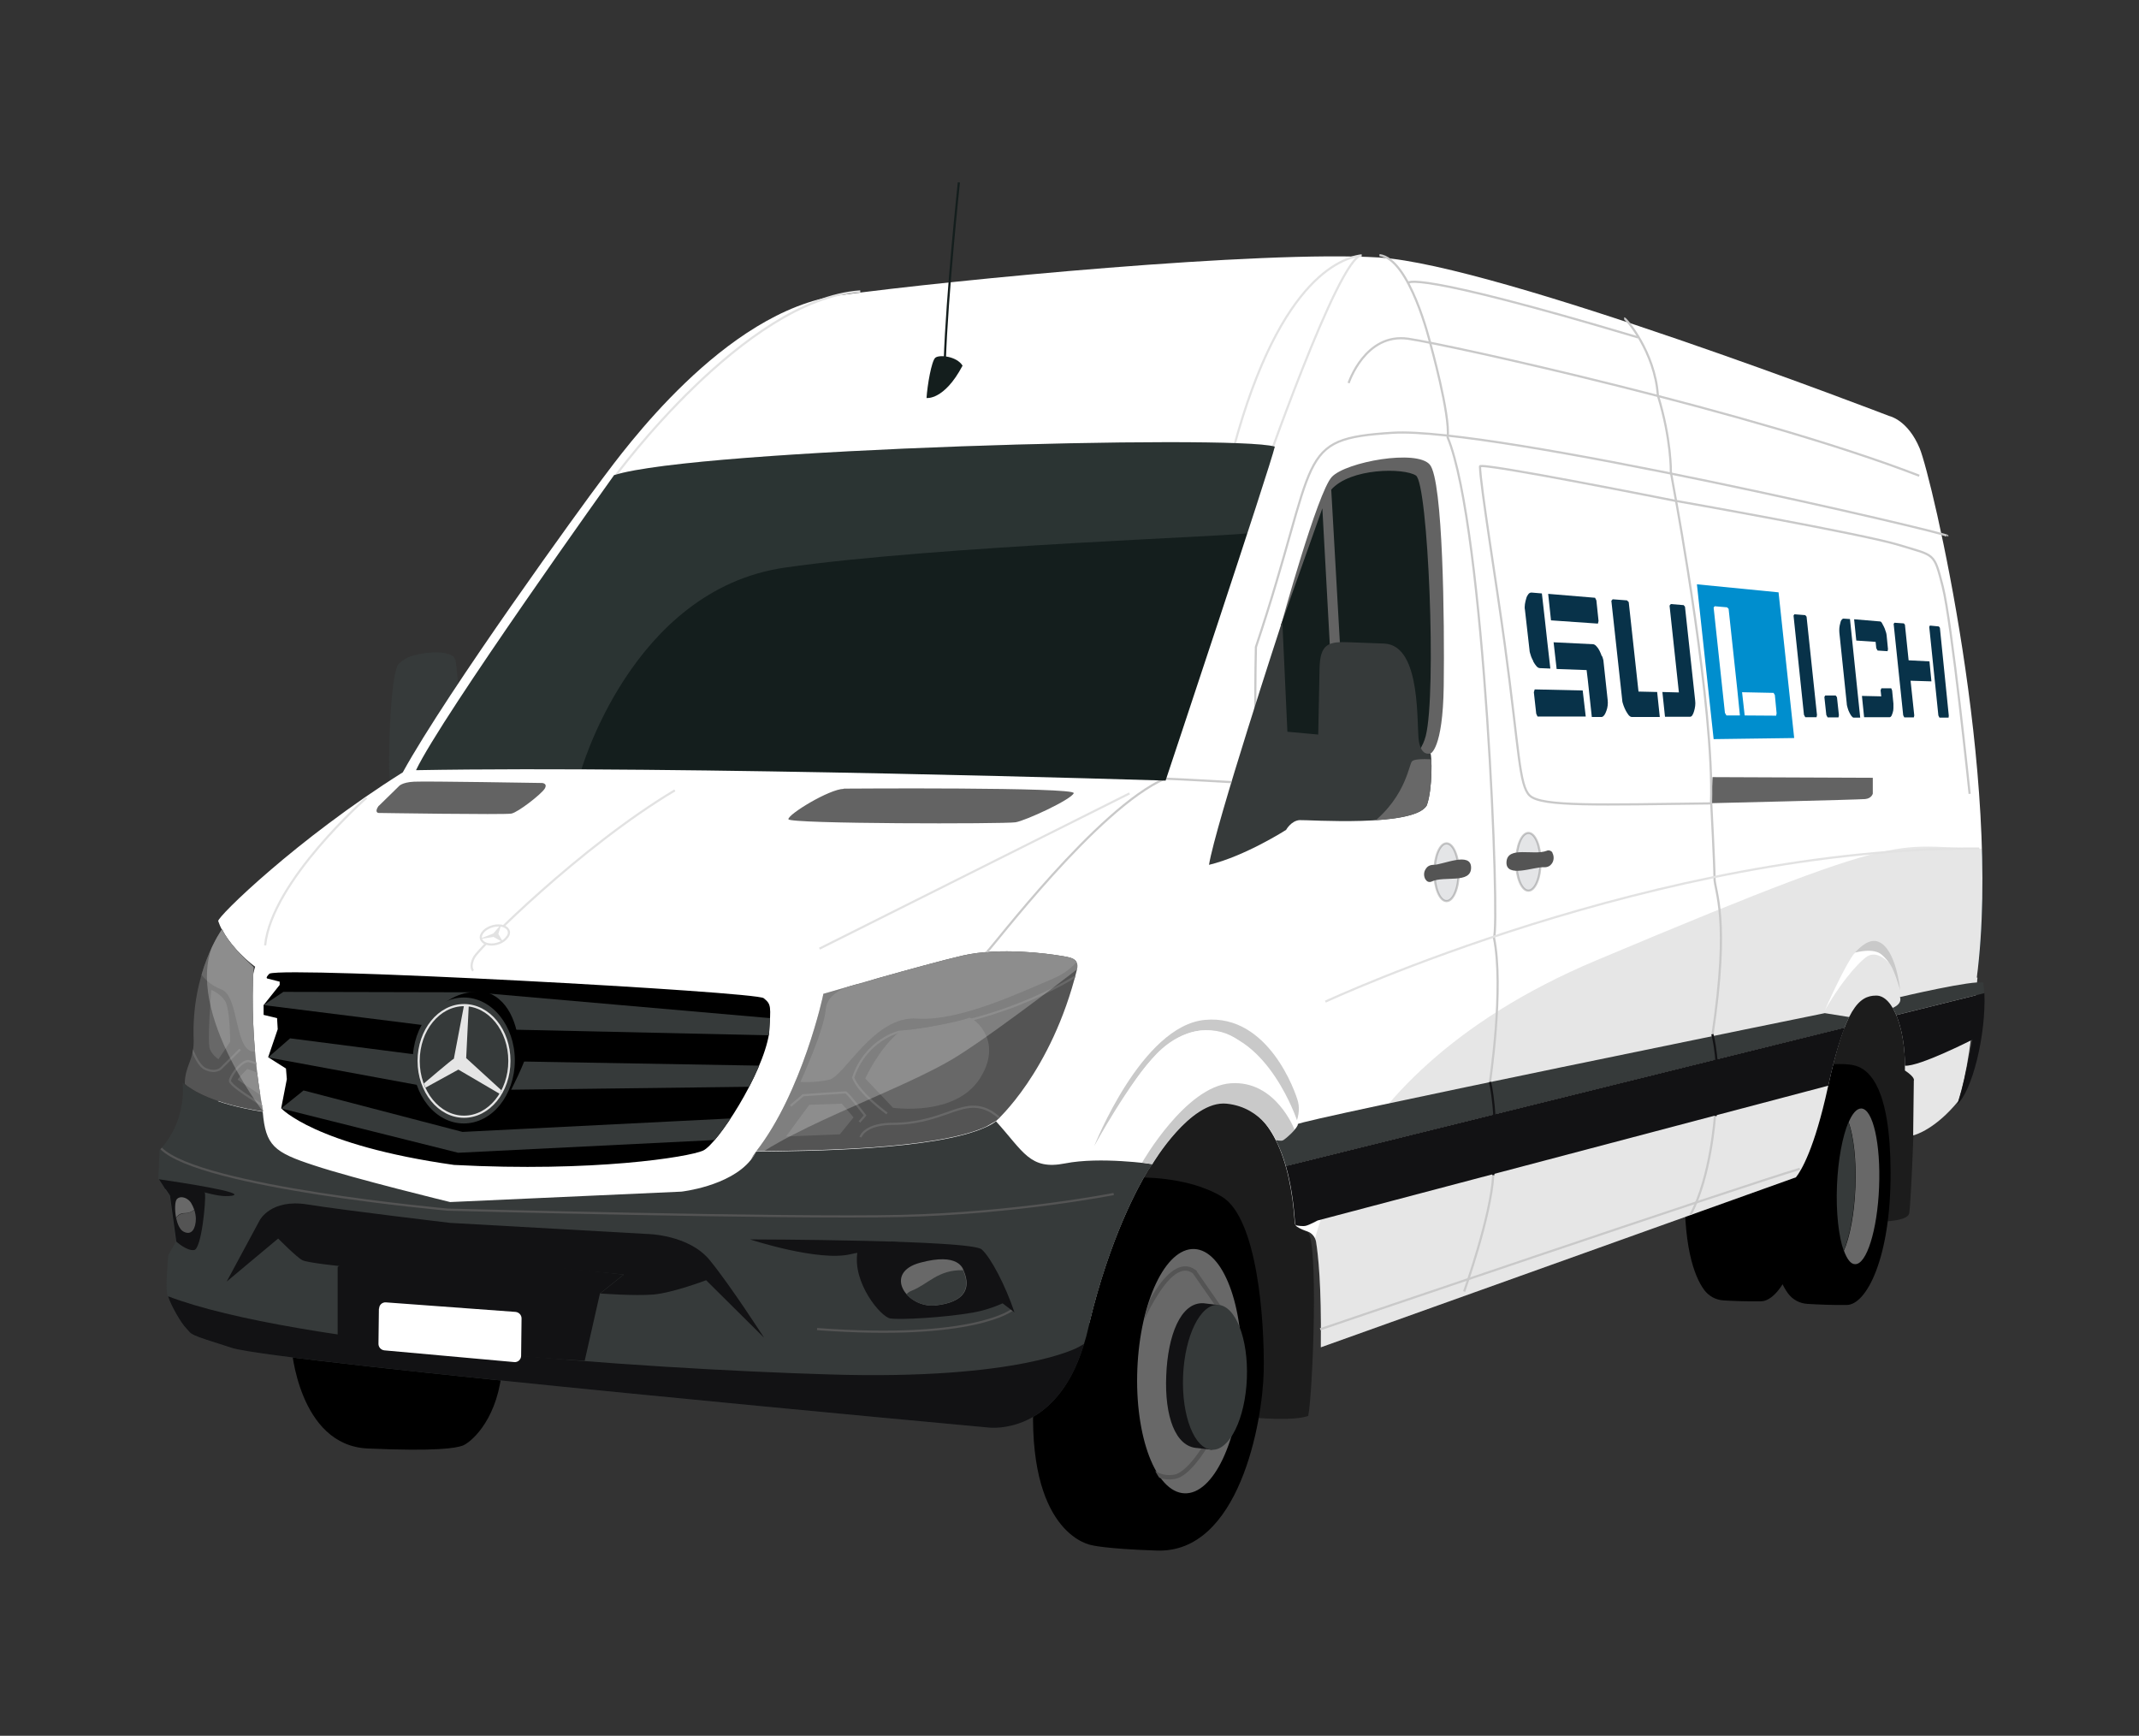 <?xml version="1.0" encoding="UTF-8"?>
<svg id="Ebene_1" xmlns="http://www.w3.org/2000/svg" xmlns:xlink="http://www.w3.org/1999/xlink" version="1.1" viewBox="0 0 985.1 799.4">
  <rect x="0" y="0" width="985.1" height="799.4" fill="#333333" stroke="none"/>
  <!-- Generator: Adobe Illustrator 29.8.2, SVG Export Plug-In . SVG Version: 2.1.1 Build 3)  -->
  <defs>
    <style>
      .st0, .st1, .st2, .st3, .st4, .st5, .st6, .st7, .st8 {
        fill: none;
      }

      .st9 {
        fill: #363a3a;
      }

      .st10, .st11, .st12, .st4, .st13, .st14 {
        isolation: isolate;
      }

      .st10, .st14 {
        opacity: .1;
      }

      .st15, .st1, .st2, .st3, .st4, .st5, .st6, .st13, .st7, .st8 {
        stroke-miterlimit: 10;
      }

      .st15, .st16, .st14 {
        fill: #fff;
      }

      .st15, .st5 {
        stroke: #e2e2e2;
      }

      .st17 {
        fill: #545454;
      }

      .st18, .st12 {
        fill: #e2e2e2;
      }

      .st19 {
        fill: #1c1c1c;
      }

      .st1 {
        stroke: #686868;
      }

      .st20 {
        fill: #121214;
      }

      .st21 {
        fill: #e5e5e5;
      }

      .st22 {
        fill: #606060;
      }

      .st23 {
        fill: #636363;
      }

      .st24 {
        clip-path: url(#clippath-1);
      }

      .st25 {
        clip-path: url(#clippath-3);
      }

      .st26 {
        clip-path: url(#clippath-4);
      }

      .st27 {
        clip-path: url(#clippath-2);
      }

      .st28 {
        clip-path: url(#clippath-6);
      }

      .st29 {
        clip-path: url(#clippath-5);
      }

      .st30 {
        fill: #c9c9c9;
      }

      .st2 {
        stroke: #e5e5e5;
      }

      .st3 {
        stroke: #c9c9c9;
      }

      .st12 {
        opacity: .3;
      }

      .st4 {
        mix-blend-mode: difference;
        stroke: #121214;
      }

      .st31 {
        fill: #083249;
      }

      .st6 {
        stroke-width: 2px;
      }

      .st6, .st8 {
        stroke: #545454;
      }

      .st32 {
        fill: #008ece;
      }

      .st33 {
        fill: #141e1d;
      }

      .st13 {
        fill: #7b818a;
        opacity: .2;
        stroke: #000;
      }

      .st7 {
        stroke: #141e1d;
      }

      .st34 {
        clip-path: url(#clippath);
      }

      .st35 {
        fill: #686868;
      }
    </style>
    <clipPath id="clippath">
      <path class="st0" d="M910.7,450.3c-2.6,28.5-4.7,43.7-8.9,56.9-10.3,12.6-19.4,15.4-20.7,15.7l.3-25.2s1-1.3-4.1-4.7c.5-18.2-5.2-34.5-13.2-34.5s-14.5,6-22.3,42.3c-6.2,28.4-12.3,38.4-14.7,41.4l-218.8,78.3c0-.4,0-.8,0-1.3.3-27.1-1.2-41.2-2.2-47.3-.4-2.2-1.9-4.1-4.1-4.8-1.5-.5-3.2-1.2-4.6-2.1-.3-.2-.5-.4-.7-.7-.2-.3-.3-.7-.4-1.2-.9-14.1-3.6-27.8-8.8-38.1-4.4-8.7-10.6-15-18.9-17.1-18.6-4.8-37.9,28-37.9,28v.2c-.1,0-1.5,2.1-1.5,2.1l-.3.4c-4.6,7.6-17.7,31.2-27.2,70.6l-391.1-46-10.2-56.1,17.1-61.9s-13.1-9.3-17-21c-.6-1.8,36.3-37.9,85-68.5,20.7-37.6,82.6-122.9,91.9-135.2,9.3-12.3,56.1-77.3,109.1-84.5,53.1-7.2,194.5-20.8,248.8-17.4,54.3,3.4,234.8,73,234.8,73,0,0,8.5,1.7,14,14.9,5.5,13.2,38.2,152,26.3,243.7h0Z"/>
    </clipPath>
    <clipPath id="clippath-1">
      <path class="st0" d="M122.9,450.6l5.9,1.5v1.5l-7.4,9.3v4.5l6.2,1.5.3,5.1-4.4,12.9,8.2,5.2.4,4.9-2.6,13.4s15.3,17,79.6,26.1c64.1,3.4,108.1-3.6,114.7-6.6,6.6-3,27.4-35,30.4-53.9.8-12.7,1.1-13.4-2.5-16.3-3.6-3-218.9-14.7-227.6-11.3-2.1,2.1-1,2.2-1,2.2h0Z"/>
    </clipPath>
    <clipPath id="clippath-2">
      <path class="st0" d="M496,446.5c-11.7,47.3-37.2,69.7-37.2,69.7l-4.7,2.7c-23.4,10.7-82.4,11-105.8,11.3,21.1-27.1,30.9-71.8,30.9-72.5,0,0,46.7-13.6,64.1-17.6,17.4-4,39.7-.8,44.6,0,4.9.8,9.3,1.1,8.1,6.4h0Z"/>
    </clipPath>
    <clipPath id="clippath-3">
      <path class="st0" d="M85.1,499.3c0-8.5,4.2-10.8,4.1-20-1.3-31.8,13.1-51.4,13.1-51.4,0,0,1.9,5.9,14.5,17.5-2.1,35.8,4.4,66.5,4.4,66.5-23.4-3.5-33.2-10.2-36-12.6h0Z"/>
    </clipPath>
    <clipPath id="clippath-4">
      <path class="st0" d="M282.9,218.7s-79.3,110.8-91.3,136c121.7-2.2,345.2,4.8,345.2,4.8,0,0,48.4-145.2,50.3-153.8-18.1-5.7-266.3,1-304.2,13.1h0Z"/>
    </clipPath>
    <clipPath id="clippath-5">
      <ellipse class="st0" cx="547.8" cy="632.2" rx="56.3" ry="24" transform="translate(-105.9 1154.2) rotate(-87.7)"/>
    </clipPath>
    <clipPath id="clippath-6">
      <path class="st0" d="M590.3,286.8s-30.6,93.4-33.5,111.5c16.6-4,35.5-16.1,35.5-16.1,0,0,2.3-4.2,6.2-4.5,3.8-.2,52.9,3.4,58.6-6.8,2.8-7.6,2.3-23.6,1.7-23.8s-4,1.3-5.3-5.5c-1.3-6.8,1.5-44.3-15.9-45.2l-15.9-.6c-9.7-.4-13.8.4-14,12.3s-.6,30.2-.6,30.2l-14.2-1.3-2.3-50.1h0Z"/>
    </clipPath>
  </defs>
  <g class="st11">
    <g id="Illus">
      <g>
        <path class="st19" d="M865.5,562.7c.5-.2,13.1,0,13.8-4s2.9-50.6,2.1-60.9c-.8-10.3-14.7-62-14.7-62l-32.7,25-1.8,35.8,33.4,66.3h0Z"/>
        <path class="st19" d="M576.7,652.8s18.5,1.9,25.8-.7c2.2-11.4,4.8-82.1-.4-84.9-5.2-2.8-4.7-21.8-4.7-21.8l-17-63.9-51.3,24.5s-13.4,25.8-12.1,26.2,59.8,120.5,59.8,120.5h0Z"/>
        <path d="M134.2,620.3s3.2,45.4,35.2,46.8c32,1.4,40.4-.2,43.6-1.3,3.2-1.1,15.1-10.5,17.9-32.4"/>
        <path d="M522.7,542.3c.8,0,23.6-1,40,8.8s19.7,57,19.3,80.4c-.5,23.4-11.3,84.1-49.4,82.6-23.9-.8-29.9-2.5-29.9-2.5,0,0-28.3-4.1-26.9-62.9,1.4-58.8,47-106.4,47-106.4h0Z"/>
        <path d="M841.9,490.2c.7.2,9.1-1,14,1.1s14.7,9.3,14.8,48.7c.1,39.4-11.1,60.8-20.1,61-5.9.1-13.7-.2-18.2-.5-3.6-.2-6.9-2-9-4.9-4.5-6.2-10.1-20.5-8.7-52.7,2.3-52.5,27.2-52.8,27.2-52.8h0Z"/>
        <path d="M803.2,488.6c.7.2,9.1-1,14,1.1,4.9,2,14.7,9.3,14.8,48.7.1,39.4-12,60.7-20.9,60.9-5.9.1-12.8-.1-17.3-.4-3.6-.2-6.9-2-9-4.9-4.5-6.2-10.1-20.5-8.7-52.7,2.3-52.5,27.2-52.8,27.2-52.8h0Z"/>
        <path class="st9" d="M181.5,362s-2.1,1.7-2.3-8.3.8-44.4,4.5-48c3.6-3.6,7.5-4.1,12.1-4.9h0s13-1.9,14,3.4c.7,3.6,1.7,18,1.7,18l-29.9,39.7h0Z"/>
        <g class="st34">
          <g>
            <g>
              <polygon class="st32" points="799.5 471.4 745.8 479.6 745.7 398.7 799.8 393.2 799.5 471.4"/>
              <path class="st31" d="M807.9,457.8l.3-53.5.7-.9,7.6-.8.8.7-.4,53.3-.5,1.3-7.8,1.1-.7-1.2h0Z"/>
              <path class="st31" d="M823.6,455.5v-9.8c0,0,.8-.9.8-.9l7.4-1,.8.7v9.8c0,0-.6,1.2-.6,1.2l-7.6,1.1-.7-1.2h0Z"/>
              <g>
                <path class="st31" d="M639.7,456.4c.5.9,1,1.5,1.6,2.1s1.2.7,1.9.6l6.1-.8-.2-13.3h0v-10.8h-.1l-.2-13.3-6.1.7c-.6,0-1.3.4-1.9,1.1-.6.7-1.1,1.5-1.6,2.4-.5.9-.8,2-1.1,3-.3,1.1-.4,2-.4,2.9l.3,19.9c0,.8.2,1.7.5,2.7.3,1,.7,1.9,1.2,2.7h0Z"/>
                <polygon class="st31" points="680.5 417.5 652.4 420.6 652.6 433.8 680.6 430.5 681.2 429.2 681.1 418.7 680.5 417.5"/>
              </g>
              <g>
                <path class="st31" d="M865.1,434.6l-.8,1.3v3.4s-14,1.9-14,1.9v11.7c-.1,0,18.4-2.7,18.4-2.7.4,0,.9-.4,1.4-1,.5-.6.9-1.3,1.2-2.1s.7-1.7.9-2.6c.2-.9.4-1.7.4-2.5v-7.4c0,0-.4-1.1-.4-1.1l-7.2,1h0Z"/>
                <path class="st31" d="M848,399.2l-4.7.5c-.5,0-1,.4-1.5,1s-.9,1.3-1.3,2.1c-.4.8-.7,1.7-.9,2.7-.2,1-.4,1.8-.4,2.5l-.4,38.8c0,.8.1,1.6.3,2.5s.5,1.6.9,2.4.8,1.3,1.2,1.8c.5.5.9.6,1.4.6l4.6-.7.6-54.1h0Z"/>
                <path class="st31" d="M872.8,401.7c-.2-.9-.5-1.7-.8-2.4s-.8-1.3-1.2-1.8-.9-.7-1.4-.6l-18.6,2v11.7c-.1,0,13.9-1.6,13.9-1.6v3.5s.7,1.2.7,1.2l7.2-.9.5-1.2v-7.4c0-.7,0-1.5-.2-2.4h0Z"/>
              </g>
              <g>
                <polygon class="st31" points="903 413.6 887.4 415.6 887.7 395.6 887 394.9 880.1 395.7 879.4 396.5 878.8 447.5 879.4 448.7 886.5 447.6 887 446.4 887.2 427 902.8 424.9 903 413.6"/>
                <polygon class="st31" points="913.2 392.1 906.6 392.8 905.9 393.6 905.1 443.7 905.7 444.8 912.6 443.8 913 442.6 913.9 392.7 913.2 392.1"/>
              </g>
              <g>
                <path class="st31" d="M735.8,411.5l-8.3.9-.9.9.2,45-10.4,1.4v12.7c0,0,16-2.3,16-2.3.5,0,1.1-.4,1.6-1.1.6-.6,1-1.4,1.4-2.3.4-.9.8-1.8,1-2.8.3-1,.4-1.9.4-2.7v-49c-.1,0-1-.7-1-.7h0Z"/>
                <path class="st31" d="M713,460.2l-11.8,1.6-.3-45.7-.9-.7-8.8,1-.8.9.4,50.4c0,.9.2,1.8.4,2.7.3.9.7,1.8,1.1,2.6.4.8,1,1.4,1.5,1.9s1.2.7,1.8.6l17.5-2.6v-12.7c0,0,0,0,0,0Z"/>
              </g>
              <g>
                <polygon class="st16" points="764.7 451 764.7 451 764.8 408.3 763.9 407.6 755.8 408.4 755 409.3 755 464.7 755.8 465.9 764.7 464.6 764.7 451"/>
                <polygon class="st16" points="788.9 448.9 767.8 451.8 767.8 464.1 788.9 461.1 789.5 459.8 789.5 450 788.9 448.9"/>
              </g>
              <g>
                <path class="st31" d="M680.9,447c-.3-1-.7-1.9-1.2-2.7-.5-.8-1-1.5-1.6-2s-1.2-.7-1.7-.7l-23.7,2.9.2,13.3,17.8-2.3v4.5h0l.2,19.1,5.8-.9c.6,0,1.2-.5,1.7-1.1.6-.7,1.1-1.5,1.5-2.4s.8-1.9,1.1-2.9c.3-1,.4-2,.4-2.8l-.2-19.3c0-.8-.2-1.7-.5-2.7h0Z"/>
                <polygon class="st31" points="667.3 466.5 638.9 470.4 638.3 471.8 638.4 482.5 639 483.7 667.4 479.6 667.3 466.5"/>
              </g>
            </g>
            <rect class="st16" x="-217.2" y="49.9" width="1213.2" height="795.8"/>
            <path class="st10" d="M601.8,593.1s0-94.6,133.1-150.7c161.3-67.9,132.1-49.7,192.4-51.7s12.3,173.9,12.3,173.9l-343.5,98.2,5.6-69.8h0Z"/>
          </g>
        </g>
        <path class="st23" d="M650.1,354.6l8.6-7.5s5.8-1.7,6.2-31.2-.3-94.7-6.4-101.9c-6-7.2-38.5-1.3-45.1,5.6s-23.4,68.2-23.4,68.2l-2.8,17.7,5.2,43.8,57.6,5.4h0Z"/>
        <path class="st9" d="M913.9,457.4l-40.6,10.1c-.5-1.2-1.1-2.3-1.7-3.3,4.9-2.1,3.4-5,3.4-5,0,0,34.3-8.1,38.4-6.6.2,1.6.3,3.2.4,4.8h0Z"/>
        <path class="st9" d="M530.8,536v.2c-.3.3-.8,1-1.5,2.1l-.3.4c-4.8,7.7-18.3,32.3-27.9,73.4-.5,2.3-1.1,4.5-1.8,6.6-1.8,5.8-3.8,10.8-6.1,15-14.9,27.4-38.6,23.7-38.6,23.7,0,0-326.4-29.9-347.8-36.6-21.3-6.7-18.1-6-21-8.9-2.5-2.5-7-10.3-8.5-14.9-.2-.6-.4-1.2-.4-1.7-.6-4.1.6-17.2.6-17.2l3.5-6.2-2.9-21.2-2.1-3.1-.5-.8-2.4-3.7-.2-.3.6-13.2s12.2-11.4,10.6-31c0,0,.3.3.9.8,2.8,2.3,12.6,9,36,12.6,1.3,15.6,5.2,18.7,23.6,24.7,18.3,6.1,62.7,16.9,62.7,16.9l106.5-4.8s22.1-2.4,31.9-14.5c0,0,0,0,0,0,1-1.2,1.8-2.5,2.5-3.9,23.4-.3,82.4-.6,105.8-11.3,1.8-.8,3.4-1.7,4.7-2.7,12.7,14,15.6,22.6,31.8,19.4,16.2-3.2,40.1.3,40.1.3h0Z"/>
        <path class="st22" d="M348.3,530.2c-.7,1.4-1.5,2.7-2.5,3.9.6-1.2,1.4-2.5,2.5-3.9h0Z"/>
        <path class="st33" d="M613.1,225.6l7.6,134.8s30.8-1.5,35.9-21.4,1.1-116.3-4.5-120c-5.5-3.6-30.2-3.6-39.1,6.6Z"/>
        <polygon class="st33" points="609 234.1 612.7 301.8 613.6 352.4 591.7 338.8 590 287.7 609 234.1"/>
        <path class="st23" d="M788.7,357.9l73.8.3v7.3s-.5,2.2-3.5,2.5-70.9,1.9-70.9,1.9l.6-12.1h0Z"/>
        <path class="st3" d="M771.9,230.7s17.6,95.3,16.1,139.3c-51.4.6-78,1.6-83.5-3.6-4.9-4.7-4.8-20.4-11.5-69.7-3.7-27.4-11.3-73.6-11.4-81.9,0-2.1,90.2,15.9,90.2,15.9h0Z"/>
        <path class="st23" d="M174.5,371.1l9.2-9s1.3-1.8,7-2.1,59,.6,59,.6c0,0,2.7.2,1.1,2.7-1.6,2.5-12.2,10.8-15.3,11.4-3.2.6-61.2-.3-61.2-.3,0,0-2.1-.2.1-3.3h0Z"/>
        <path class="st23" d="M388.6,363.2s107-.8,105.9,2.1c-1.1,2.9-22,12.6-26.8,13.4s-104.3.8-104.6-1.4c-.3-2.2,18.8-13.9,25.5-14h0Z"/>
        <path class="st3" d="M674.3,594.8s12.4-34.7,13.4-53.5c1-18.8-1.6-42.4-1.6-42.4,0,0,6.7-43.9,1.9-67.2,2.9-3.8-4.1-188.9-21.3-230.3,1.3-10.2-8-43.3-8-43.3,0,0-9.4-39-23.4-40.6"/>
        <path class="st3" d="M788.1,370s1.5,28.3,1.5,34.4,7.3,17.8-1,72.6"/>
        <path class="st5" d="M610.4,461.3s152.9-71.3,301.1-70.5"/>
        <path class="st3" d="M907.1,365.6s-8.3-79.6-12.4-95.5c-4.1-15.9-3.5-14-20.1-19.1s-102.7-20.3-102.7-20.3l-2.4-13.3s.3-15-6-35.4c-1.3-19.7-14.6-35.4-15.5-35.4"/>
        <path class="st3" d="M896.8,246.8c1.3-1-209.5-50.3-255.3-47.5-45.9,2.9-33.4,9.9-63.1,98.7-.3,10.5-.3,31.5-.3,31.5"/>
        <path class="st3" d="M621.1,176.4s7.6-23.2,27.4-20.4c19.7,2.9,160.5,34.1,235.4,63.1"/>
        <path class="st3" d="M648.5,130.3s.5-6.4,105.9,25.1"/>
        <path class="st30" d="M504,527.7l5.6-5.6s19.7-49.7,47.2-47.5c27.5,2.2,40.5,41.3,40.5,41.3,0,0,1.6-4.2.5-8.5s-13.6-40.4-42.8-37.7c-29.2,2.6-51,58-51,58h0Z"/>
        <path class="st30" d="M596.2,520.3s-8.6-22.9-29.4-21.4c-20.8,1.4-40.8,36.5-40.8,36.5l4.7.8s17.5-29.7,34.3-27.9c16.9,1.8,22.6,16.8,22.6,16.8l3,1.4,5.5-6.2h0Z"/>
        <path class="st16" d="M504,527.7s4.9,1.2,7.4-4,25.5-55.9,59.2-44.4c-9.4-7.3-25-7.1-37.7,5.8-12.7,12.9-28.9,42.6-28.9,42.6h0Z"/>
        <path class="st30" d="M875.1,456s-1.8-19.2-10.1-22.3c-4.2-1.7-8.8,2.9-10.7,5s4.5.7,4.5.7c0,0,6.7-2.3,11.8,4.9,2,3,4.5,11.7,4.5,11.7h0Z"/>
        <path class="st16" d="M840.4,465.4c-.3.5,9.2-21.1,13.9-26.7,5.2-1.2,8.4-1,10.8,0s5.5,5.5,5.5,5.5c0,0-5.9-7.5-11.3-3.3-1.1.8-8.8,7.1-18.9,24.4h0Z"/>
        <path class="st9" d="M590.3,286.8s-30.6,93.4-33.5,111.5c16.6-4,35.5-16.1,35.5-16.1,0,0,2.3-4.2,6.2-4.5,3.8-.2,52.9,3.4,58.6-6.8,2.8-7.6,2.3-23.6,1.7-23.8s-4,1.3-5.3-5.5c-1.3-6.8,1.5-44.3-15.9-45.2h0l-15.9-.6h0c-9.7-.4-13.8.4-14,12.3s-.6,30.2-.6,30.2l-14.2-1.3-2.3-50.1h0Z"/>
        <g class="st24">
          <g>
            <rect x="98.4" y="430.7" width="296.1" height="139.2"/>
            <polygon class="st9" points="121.4 462.9 130.5 456.8 218.4 457 354.7 468.9 357.9 476.5 353.9 476.8 236.4 474.2 194 472 121.4 462.9"/>
            <polygon class="st9" points="123.5 487 133.6 478.2 212.8 488.4 351.2 490.8 346.2 500.5 224.1 502 192.9 499.8 123.5 487"/>
            <polygon class="st9" points="129.5 510.5 139.8 502.2 213 521.3 340.4 514.9 329.8 525 211 530.9 129.5 510.5"/>
          </g>
        </g>
        <path d="M199.9,465.7c10.1-9,15.9-8.7,22.2-9.2,12.1,2.3,16.5,15.9,17,26.6.2,3.1,5-1,2.2,6-3,7.7-9.6,20-9.6,20l-31.8-43.4h0Z"/>
        <ellipse class="st9" cx="213.6" cy="488.4" rx="23.5" ry="29"/>
        <ellipse class="st2" cx="213.7" cy="488.6" rx="20.9" ry="25.7"/>
        <path class="st21" d="M209,487.7l4.7-24.7,2.2-.2-1.2,24.5,16.2,14.8-.7,1.7-19.1-11.2-15.1,8.3-.8-1.9s13.1-11.2,13.8-11.4h0Z"/>
        <g class="st27">
          <g>
            <path class="st17" d="M525.4,430.9c-16.3,66.2-51.9,97.4-51.9,97.4l-6.6,3.7c-32.6,15-115.1,15.4-147.8,15.8,29.5-37.9,43.2-100.4,43.2-101.2,0,0,65.3-19,89.6-24.6,24.3-5.6,55.5-1.2,62.3,0,6.8,1.2,13,1.5,11.3,8.9h0Z"/>
            <polygon class="st35" points="386.8 522.4 393.1 514.6 387.7 508.3 372.7 508.8 362 523.4 386.8 522.4"/>
            <path class="st35" d="M411.4,510.2s28.2,4.1,39.6-13.1c11.4-17.3-1.9-28-4.6-28.4-3.9,1.7-19.4,4.6-32.3,6.6-9.5,7.8-15.6,21.4-15.6,21.4l12.9,13.6Z"/>
            <path class="st35" d="M368.6,498.3s10.9-23.6,11.7-33.5,16.5-11.9,16.5-11.9l67.3-21.4,34.3,7s-1.9,7.5-14.3,12.6-41.8,19.4-61.7,18c-19.9-1.5-33.5,26.7-40.6,28.2-7,1.5-13.1,1-13.1,1h0Z"/>
            <path class="st1" d="M461.2,515.6c-1-.5-6.1-6.8-14.8-5.8-8.7,1-18,8-36.7,7.8-11.9.5-13.4,6.1-13.4,6.1"/>
            <path class="st1" d="M497.9,448s-33.4,23.3-83.9,27.2h0s-15.2,3.6-21.1,21.1c2.9,7.4,15.6,16.5,15.6,16.5"/>
            <path class="st1" d="M364.1,509.3l5.8-4.9s18.6-1.3,19.5-1.3,9,10.6,9,10.6l-2.6,3"/>
            <path class="st12" d="M341.4,530.3c1.3-.3-22.8,31.3-3.7,10.9,19.1-20.4,77.1-38.2,103.7-55.1,20.5-13,58.8-42.9,58.8-42.9l-65.1-34.3-93,31.8-.6,89.7h0Z"/>
          </g>
        </g>
        <g class="st25">
          <g>
            <path class="st17" d="M79.9,503.7c0-11,5.5-14,5.3-25.9-1.7-41.3,16.9-66.7,16.9-66.7,0,0,2.5,7.6,18.8,22.7-2.7,46.5,5.7,86.2,5.7,86.2-30.4-4.6-43.1-13.3-46.7-16.3h0Z"/>
            <path class="st35" d="M97.3,455.9s-2,24.4-.6,27.4,3.9,4.5,3.9,4.5l5.4-8s0-15.3-2.4-18.9-6.3-5-6.3-5h0Z"/>
            <path class="st35" d="M90.9,445.7s2.6,6.8,11.1,10c8.5,3.2,5.7,30.1,15.9,28.6,10.2-1.6.1-41.8.1-41.8l-17.4-23.6-9.7,26.9h0Z"/>
            <path class="st35" d="M119.5,494.7c-.8-.8-5.6-2.4-5.6-2.4,0,0-4.6,4.5-4.4,5l12.5,8.4s-1.2-4.2-1.2-4.7-1.3-6.3-1.3-6.3h0Z"/>
            <path class="st1" d="M86.1,475.9s3.4,14.1,8.5,16.4c5.1,2.3,7.4-.5,7.4-.5l8.6-8.5"/>
            <path class="st1" d="M129.7,514.3s-23.5-13.3-23.8-16.5c-.1-1.5,4.1-8.2,7.9-9.1,1.5-.4,9.5,3.4,9.5,3.4"/>
            <path class="st12" d="M121.1,511.9s-41.9-54.3-18.9-84c23.1-29.7,30.6,34.4,30.6,34.4l-11.7,49.5h0Z"/>
          </g>
        </g>
        <path class="st3" d="M454.6,438.3c2.4-1.9,50.8-66.1,81.9-79.7,8,.3,30.6,1.6,30.6,1.6"/>
        <path class="st5" d="M580.6,221.8s35.8-103.8,46.5-104.2c-12.1,1.5-42.4,15.3-62.8,104.2"/>
        <path class="st5" d="M283.1,219.6s59.6-81.7,113.1-85.4"/>
        <line class="st5" x1="377.4" y1="436.9" x2="520.2" y2="365.4"/>
        <path class="st5" d="M168.8,367.4s-43.7,38.4-46.7,68"/>
        <path class="st5" d="M217.9,447.1s-1.9-1.9.5-6.3,49.1-51,92.4-76.8"/>
        <path class="st3" d="M608,612.2s193.7-65.9,220.9-73.9"/>
        <path class="st3" d="M789.8,514.1s-1.9,28-11.2,45.2"/>
        <path class="st9" d="M851.6,468.5c-.7,1.4-1.4,3.1-2.2,4.9l-257.2,63.7c-1.2-4.3-2.8-8.4-4.6-12,.3,0,2.3.5,3.2.1,1.1-.4,7.2-6,6.9-7.5-.3-1.6,242.7-51.1,242.7-51.1l11.2,1.8h0Z"/>
        <g class="st26">
          <g>
            <path class="st33" d="M271.2,215.9s-91.7,128.3-105.7,157.4c140.8-2.6,399.6,5.5,399.6,5.5,0,0,56-168.1,58.2-178.1-21-6.6-308.3,1.1-352.1,15.1h0Z"/>
            <path class="st14" d="M267.2,356.2s23.3-84.6,94.3-94.8,213.9-14.6,213.9-16,19.4-51.5,19.4-51.5l-344.6,15.1-75.7,162.2,92.7-14.9h0Z"/>
          </g>
        </g>
        <path class="st8" d="M512.9,549.9s-45.1,8.9-98.1,10.1c-53,1.2-208.5-2.9-208.5-2.9,0,0-114.1-10.2-132.1-28.2"/>
        <path class="st20" d="M499.4,618.7c-1.8,5.8-3.8,10.8-6.1,15-14.9,27.4-38.6,23.7-38.6,23.7,0,0-326.4-29.9-347.8-36.6-21.3-6.7-18.1-6-21-8.9-2.5-2.5-7-10.3-8.5-14.9,58.5,22.3,217.3,33.4,304.8,36,87.7,2.7,114.5-12.6,114.5-12.6l2.8-1.6h0Z"/>
        <path class="st20" d="M104.3,590.4l15.3-28.4s5.1-10,21.9-7.3c16.8,2.7,65.9,8.5,65.9,8.5l90.6,5.1s19.2.2,28.9,12.1c9.7,11.9,25,35.7,25,35.7l-26.7-26.5s-15.3,5.8-24.3,6.6c-9,.7-24.5-.5-24.5-.5l10.9-8.7s-116.4-11.4-117.6-11.2-13.1,7.3-13.1,7.3c0,0-14.8-1.5-17.3-2.7s-11.2-10-11.2-10l-23.8,19.9h0Z"/>
        <path class="st20" d="M269.3,626.6l7-30.9,10.9-8.7-118.6-13.1-13.1,9.6v31.8s54.7,8,113.7,11.4h0Z"/>
        <path class="st16" d="M174.5,602.7l-.2,16.2c0,1.5,1.1,2.8,2.7,3l59.8,5.4c1.7.2,3.2-1.2,3.2-2.9l.2-17.2c0-1.6-1.2-2.8-2.7-3l-59.8-4.4c-1.7-.1-3.1,1.2-3.1,2.9h0Z"/>
        <path class="st20" d="M464.1,599.1s-7.2,3.9-16,5.4c-13.8,2.4-33.7,3.4-38.1,2.7-4.4-.7-17.5-16.5-15.1-30.6l15.8-4.8,38.2,4,9.9,10.8,5.3,12.6h0Z"/>
        <path class="st8" d="M466.2,603.2s-17.3,14.3-89.9,8.9"/>
        <path class="st35" d="M443.8,585.1c-.4-.9-2.4-8.3-19.9-3.6-17.5,4.6-6.3,21.1,7,19.7s16.5-7.8,12.9-16Z"/>
        <path class="st20" d="M89.4,575.7c-3.4.5-8.2-3.9-8.2-3.9l-2.9-21.2-2.1-3.1-.5-.8c4.4,0,16.4,0,18.4,2.3.2.2.3.4.3.6.5,3.4-1.6,25.6-5,26.1Z"/>
        <path class="st20" d="M106.8,550.7c-4.2.6-8.4-.5-12.8-1.6-5.4-1.4-11.2-3-17.9-1.5l-.5-.8-2.4-3.7c9.5,1.4,41.2,6.2,33.6,7.6h0Z"/>
        <path class="st20" d="M345.4,570.8c1,0,101.7.2,106.7,4.6,4.2,3.7,11,16.7,15.1,29l-5.4-4.1s-8.2-19.5-12.4-21.7-42.8-4.6-57.6-1c-14.8,3.6-46.4-6.8-46.4-6.8h0Z"/>
        <path class="st9" d="M430.9,601.2c-5.4.6-10.5-1.8-13.5-5.1.6-.6,1.3-1.2,2.3-1.6,7.6-2.9,12.3-9.9,23.9-9.5,0,0,0,.1,0,.2,3.6,8.2.5,14.6-12.9,16h0Z"/>
        <ellipse class="st35" cx="547.8" cy="631.5" rx="56.3" ry="24" transform="translate(-105.2 1153.5) rotate(-87.7)"/>
        <g class="st29">
          <path class="st6" d="M550.2,585.9l13.2,19-8.9,62.1s-7.2,11.9-13.4,13.1c-6.2,1.2-10.3-2.3-10.3-2.3l-23.9-38.6s8.6-29,9.9-30,6.2,3.2,6.9,3,14.3-35.9,26.5-26.4h0Z"/>
        </g>
        <path class="st20" d="M551.6,666.9c-10.4-.4-15.3-14.9-14.5-33.4.7-18.4,6.6-33.9,17.2-33.3l6.6.8-2.7,66.7-6.6-.8h0Z"/>
        <ellipse class="st9" cx="559.6" cy="634.4" rx="33.4" ry="14.7" transform="translate(-96.8 1168) rotate(-87.7)"/>
        <path class="st35" d="M865.4,546.8c-.8,19.8-5.8,35.7-11.1,35.4-2,0-3.7-2.4-5.1-6.2,2.8-6.4,4.8-17,5.3-29.2.5-12.4-.8-23.4-3.1-30,1.7-4,3.7-6.3,5.8-6.3,5.4.2,9,16.4,8.2,36.2Z"/>
        <path class="st9" d="M854.4,546.8c-.5,12.2-2.6,22.8-5.3,29.2-2.3-6.5-3.6-17.5-3.1-30,.5-12.1,2.6-22.8,5.3-29.2,2.3,6.5,3.6,17.5,3.1,30h0Z"/>
        <path class="st20" d="M849.5,473.4c-2.4,6.2-4.9,14.7-7.5,26.6l-235.2,62.1s-3.7,2-5.3,2.4c-1.3.4-3.8,0-4.7-.2-.2-.3-.3-.7-.4-1.2-.6-9.1-1.9-18.1-4.2-26.1l257.2-63.7h0Z"/>
        <path class="st20" d="M901.3,508.6c2.3-4.1,7.1-29.8,7.1-29.8,0,0-24.5,12.5-31.1,12,0-9-1.5-17.3-4-23.3l40.6-10.1c.8,19.3-5.7,45.4-12.6,51.2h0Z"/>
        <g>
          <polygon class="st32" points="826.3 339.9 789.2 340.4 781.5 269.1 819.1 272.8 826.3 339.9"/>
          <path class="st31" d="M830.8,329.2l-4.8-45.7.4-.6,5,.4.6.7,4.8,45.3-.2,1h-5.2l-.6-1.1h0Z"/>
          <path class="st31" d="M841.1,329.3l-.9-8.3.4-.7h4.8c0,0,.6.8.6.8l.9,8.3-.2,1h-5l-.6-1.1h0Z"/>
          <g>
            <path class="st31" d="M706.1,304.6c.5.9,1,1.6,1.5,2.2s1.1.9,1.6.9l4.8.2-1.4-12.3h0l-1.1-10h0l-1.4-12.3-4.8-.4c-.5,0-1,.2-1.4.7-.4.5-.8,1.2-1,2s-.5,1.7-.6,2.6c-.1,1-.2,1.8,0,2.6l2.1,18.5c0,.8.3,1.6.6,2.6s.8,1.9,1.2,2.7h0Z"/>
            <polygon class="st31" points="734.6 275.3 713 273.5 714.3 285.7 735.9 287.2 736.2 286 735.2 276.5 734.6 275.3"/>
          </g>
          <g>
            <path class="st31" d="M866.5,316.9l-.4,1,.3,2.8-8.9-.2,1,9.8h11.8c.3,0,.5-.2.8-.6.2-.4.4-1,.6-1.6s.3-1.3.3-2c0-.7,0-1.4,0-2l-.6-6.1-.4-1h-4.5c0-.1,0-.1,0-.1Z"/>
            <path class="st31" d="M852,285.1l-3-.2c-.3,0-.6.2-.9.6s-.5,1-.6,1.6c-.2.6-.3,1.3-.4,2.1s0,1.5,0,2.1l3.4,32.6c0,.7.2,1.4.4,2.1.2.8.5,1.5.8,2.1s.6,1.2,1,1.7.7.7,1,.7h3l-4.7-45.3h0Z"/>
            <path class="st31" d="M868.4,290.7c-.2-.8-.5-1.5-.8-2.1-.3-.6-.6-1.2-.9-1.7-.3-.5-.6-.7-.9-.7l-11.9-1,1,9.8,8.9.6.3,2.9.6,1.1,4.6.3.2-.9-.6-6.1c0-.6-.2-1.3-.4-2h0Z"/>
          </g>
          <g>
            <polygon class="st31" points="888.6 304.6 879 304.1 877.3 287.7 876.8 287.1 872.5 286.8 872.1 287.3 876.5 329.4 877 330.4 881.4 330.4 881.6 329.5 879.9 313.5 889.5 313.8 888.6 304.6"/>
            <polygon class="st31" points="892.9 288.5 888.8 288.1 888.5 288.7 892.7 329.5 893.2 330.5 897.4 330.5 897.5 329.6 893.4 289.1 892.9 288.5"/>
          </g>
          <g>
            <path class="st31" d="M775.5,278.7l-6-.5-.6.7,4.3,40-7.6-.2,1.2,11.4h11.5c.4,0,.8-.2,1.1-.7.3-.5.6-1.1.8-1.9.2-.7.4-1.5.5-2.4.1-.8.1-1.6,0-2.4l-4.7-43.3-.7-.8h0Z"/>
            <path class="st31" d="M763.3,318.7l-8.7-.2-4.5-41.2-.8-.8-6.6-.5-.6.7,5,45.7c0,.8.3,1.6.6,2.5s.7,1.7,1.1,2.5c.4.8.9,1.4,1.3,2,.5.5.9.8,1.4.8h12.9s-1.2-11.4-1.2-11.4h0Z"/>
          </g>
          <g>
            <polygon class="st16" points="800.1 317.6 800.1 317.6 796.1 280.4 795.4 279.7 789.7 279.2 789.2 279.8 794.4 328.3 795.1 329.5 801.3 329.5 800.1 317.6"/>
            <polygon class="st16" points="816.8 319.1 802.3 318.8 803.5 329.5 818 329.6 818.2 328.5 817.4 320.1 816.8 319.1"/>
          </g>
          <g>
            <path class="st31" d="M737.7,302.2c-.3-.9-.7-1.8-1.1-2.6-.4-.8-.9-1.5-1.4-2-.5-.6-1-.8-1.4-.9l-18.3-.9,1.4,12.3,13.8.5.5,4.1h0l1.9,17.5h4.5c.4,0,.8-.3,1.2-.8s.7-1.2,1-2c.3-.8.5-1.6.6-2.5s.1-1.7,0-2.5l-1.9-17.6c0-.7-.3-1.6-.6-2.5h0Z"/>
            <polygon class="st31" points="728.9 318 706.8 317.5 706.4 318.8 707.5 328.7 708.1 330 730.3 330 728.9 318"/>
          </g>
        </g>
        <path class="st4" d="M686.2,498.3s3.9,14.5,1.5,42.9"/>
        <path class="st4" d="M788.6,476.3s3.9,12.7,1.5,37.7"/>
        <g class="st28">
          <path class="st35" d="M660.8,349.8s-8.9-.8-10.5.8-2.9,18.6-22.8,31.8c-19.9,13.1,33.4-5.3,33.4-5.3v-27.2Z"/>
        </g>
        <path class="st33" d="M426.7,183.3s8.1,1.2,16.6-14.9c-2.7-4.4-10.9-5.2-12.6-3.6-1.7,1.6-3.6,12.4-4,18.6h0Z"/>
        <path class="st7" d="M441.6,84s-5.5,51.5-6.5,82.6"/>
        <g>
          <path class="st15" d="M233.6,431.5c-1.5,2.4-5.3,3.9-8.5,3.4-3.2-.5-4.6-2.8-3-5.2,1.6-2.4,5.5-3.9,8.7-3.4,3.2.5,4.5,2.8,2.9,5.2h0Z"/>
          <polygon class="st18" points="227.2 429.9 230.3 426.3 230.7 426.3 229.5 430.1 231.5 433.5 231.2 433.7 227.3 431.5 221.6 432.4 221.6 432.1 227.2 429.9"/>
        </g>
        <ellipse class="st13" cx="666.2" cy="401.7" rx="5.6" ry="13.3"/>
        <path class="st17" d="M656.6,405.2c-1-1.5-1-3.5,0-5,.6-1,1.7-1.9,3.6-1.9,4.3,0,17.3-6.3,17.3,1.3s-12.5,3.6-18.2,6.4c-.8.4-2.1.2-2.6-.8h0Z"/>
        <ellipse class="st13" cx="703.9" cy="396.9" rx="5.6" ry="13.3"/>
        <path class="st17" d="M714.9,392.7c.9,1.6.8,3.6-.2,5-.7,1-1.8,1.8-3.7,1.7-4.3-.3-17.6,5.2-17.2-2.4.4-7.6,12.7-2.8,18.6-5.2.8-.4,2.1,0,2.6.9h0Z"/>
        <path class="st17" d="M90.2,561.3c0,4.2-1.8,8-5.7,5.9-1.7-.9-2.8-3.5-3.4-6.3.9-1.2,2.2-2.1,3.9-2.1s3.4-.7,4.5-1.6c.4,1.3.7,2.8.7,4.1h0Z"/>
        <path class="st35" d="M89.5,557.1c-1.1.9-2.5,1.6-4.5,1.6s-3,.9-3.9,2.1c-.7-3.6-.6-7.5.4-8.6.7-.7,1.6-.9,2.5-.8,1.6.2,3.1,1.2,4,2.6.5.8,1,1.9,1.5,3.2h0Z"/>
      </g>
    </g>
  </g>
</svg>
